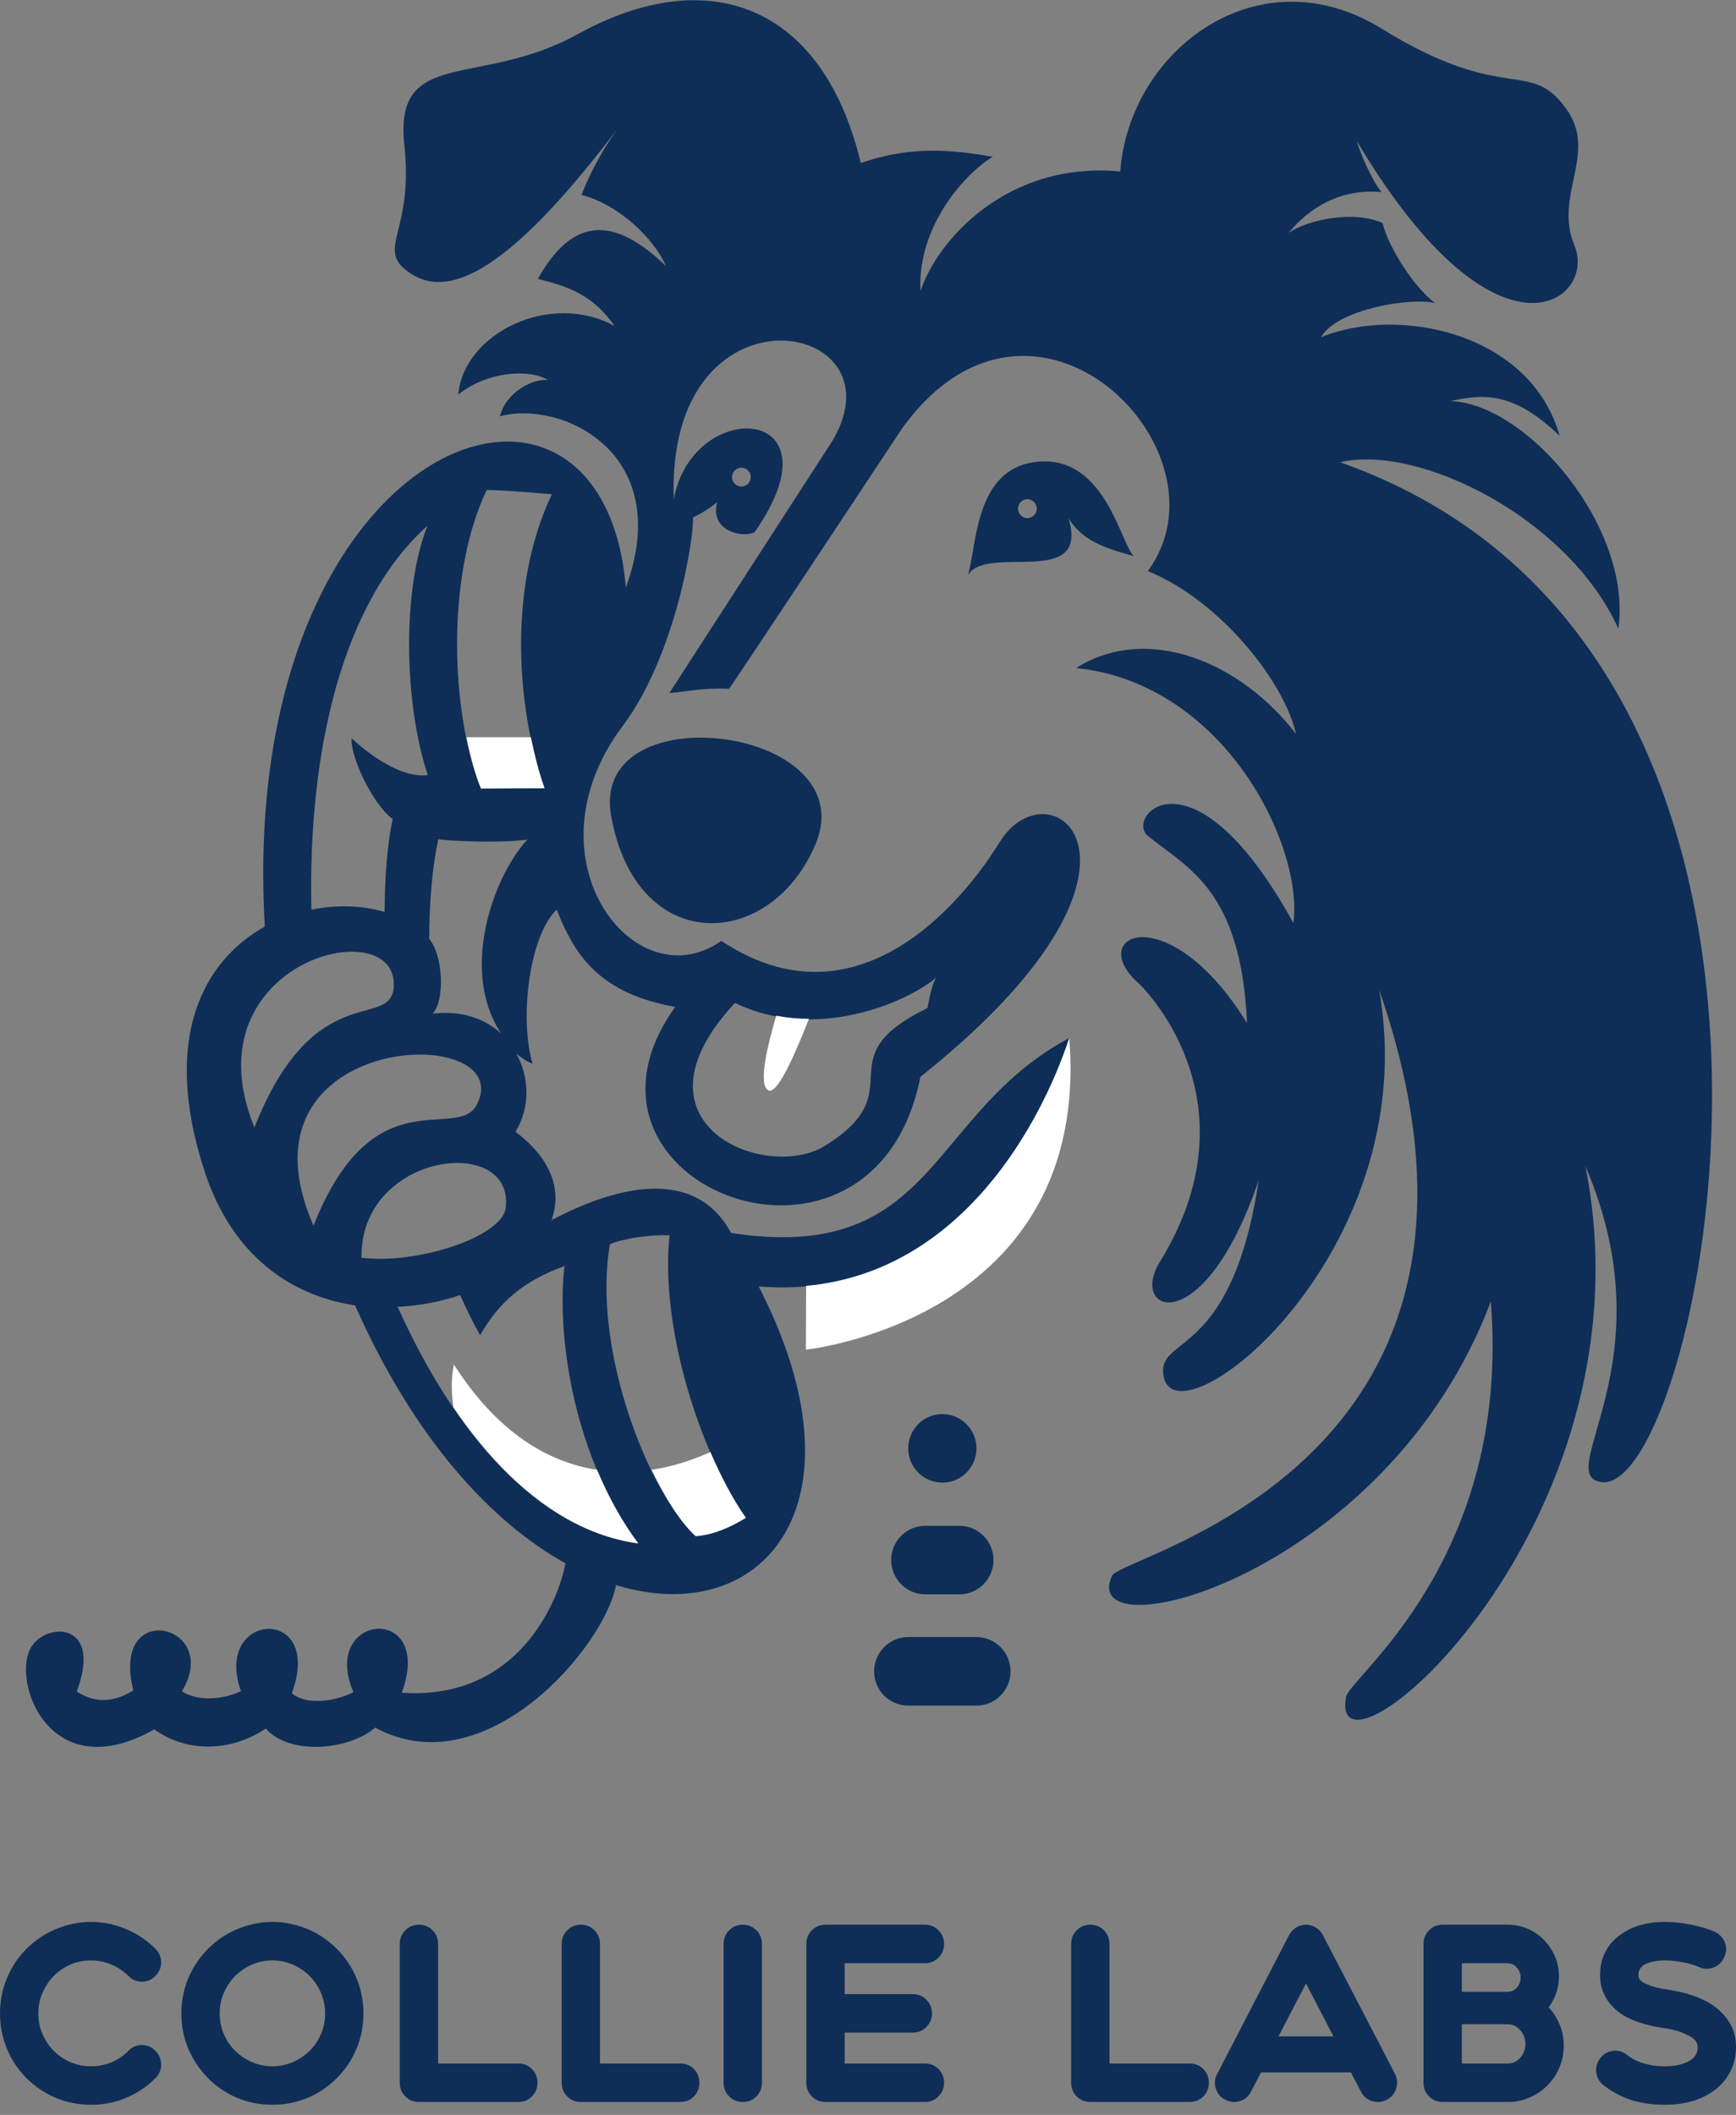 <svg width="78" height="95" viewBox="0 0 78 95" fill="none" xmlns="http://www.w3.org/2000/svg">
<rect x="0" y="0" width="78" height="95" fill="#808080" stroke="none"/>
<path d="M31.169 0.011C29.557 0.014 27.791 0.522 25.949 1.539C21.527 3.979 17.684 2.088 18.169 6.532C18.577 10.264 17.026 11.089 18.165 12.069C19.872 13.538 22.576 12.606 27.731 5.801C27.224 6.517 26.557 7.62 26.13 8.76C27.804 9.177 29.408 10.743 29.916 11.945C27.559 9.678 25.73 9.746 24.166 12.525C25.453 12.857 26.602 13.192 27.617 14.647C24.767 13.068 20.845 14.931 20.587 17.731C21.868 16.681 23.787 16.553 24.62 17.071C23.951 16.996 22.731 17.61 22.463 18.701C25.124 17.957 30.369 20.263 28.12 26.396C27.052 13.739 10.615 19.703 11.899 41.621C9.162 43.14 7.227 46.609 9.194 52.621C10.453 56.47 13.144 58.215 15.954 58.637C18.617 64.647 22.09 68.385 25.406 70.222C25.105 71.912 23.263 76.404 18.054 76.034C19.53 71.971 14.353 72.459 15.879 76.007C15.147 76.404 13.762 76.636 13.112 76.056C14.584 72.073 9.546 72.369 10.826 75.967C9.94 76.387 8.807 76.404 8.174 75.972C9.997 72.974 4.945 71.749 5.99 75.927C5.202 76.429 4.336 76.565 3.448 75.981C4.601 72.907 2.195 72.849 1.445 73.921C0.433 75.365 2.165 80.385 6.93 77.682C8.428 78.753 10.402 78.682 11.938 77.646C13.08 78.912 15.766 78.568 16.854 77.602C21.815 80.293 27.167 73.96 27.678 71.201C34.218 73.207 39.141 67.629 34.09 57.786C42.522 58.468 46.66 50.814 48.043 46.627C45.927 47.757 44.558 49.255 43.339 50.699C40.876 53.617 39.024 56.324 32.85 55.386C31.212 52.36 27.636 53.299 24.779 54.809C25.236 53.536 24.858 52.124 23.16 50.836C23.832 49.75 23.79 48.401 23.2 47.327C23.423 47.513 23.641 47.663 23.932 47.784C23.316 45.738 23.794 42.007 25.013 40.859C25.826 42.925 26.927 44.612 30.339 45.232C24.555 53.278 39.264 58.918 41.354 48.373C53.345 38.825 47.185 34.141 44.915 37.829C44.298 38.831 39.283 46.819 32.409 42.264C28.523 45.005 23.504 38.57 27.983 32.602C30.375 29.416 31.196 24.065 31.134 23.241C31.405 23.137 31.968 22.779 32.224 22.555C31.867 23.848 33.365 24.186 33.905 23.906C37.912 18.17 31.129 17.797 30.273 22.422C29.914 12.437 40.65 14.299 37.409 19.791C37.394 19.816 30.072 31.131 30.075 31.131C30.83 31.074 31.538 30.889 32.753 30.941C32.793 30.942 40.484 19.313 40.52 19.263C46.414 11.038 55.54 20.255 51.574 25.651C54.904 27.019 57.742 30.714 58.228 32.97C55.806 29.793 51.61 27.966 48.352 30.006C55.055 30.707 58.571 38.034 58.113 41.462C53.605 33.283 50.518 36.683 51.574 37.546C53.343 38.993 55.763 39.946 56.03 45.959C52.505 40.247 48.733 41.977 51.128 44.142C51.714 44.672 56.411 49.714 52.112 56.684C50.686 58.995 54.078 60.3 56.555 53.015C55.384 60.836 52.189 60.032 52.258 61.614C52.42 65.369 64.093 56.478 61.965 44.461C69.377 65.801 50.412 69.829 49.967 70.78C48.316 74.314 62.304 70.86 66.983 58.464C67.909 70.017 60.653 75.33 60.483 76.215C59.566 80.99 74.454 68.59 71.232 52.377C75.015 61.172 69.686 66.288 71.965 66.576C76.476 67.144 84.47 29.298 60.214 20.765C63.718 19.935 70.454 23.251 72.715 28.238C73.343 23.688 68.616 18.134 65.178 18.018C66.71 17.668 68.046 17.624 70.076 19.578C68.772 14.929 62.804 13.714 59.353 15.152C60.071 13.864 63.503 13.338 64.481 13.62C63.512 12.883 62.385 11.107 62.12 10.022C60.84 9.422 58.703 9.885 57.897 10.465C58.557 9.654 59.92 8.437 62.071 8.627C61.605 8.052 61.079 6.782 60.964 6.337C67.3 16.994 71.765 13.481 70.742 11.033C69.795 8.765 71.802 6.896 70.385 4.906C68.719 2.566 67.68 4.744 62.076 1.286C56.535 -2.133 50.74 2.246 50.334 7.701C45.201 7.223 42.073 10.863 41.358 13.083C41.201 10.086 43.469 7.711 44.61 7.041C42.772 6.728 40.931 6.536 38.675 7.325C37.51 2.443 34.715 0.003 31.169 0.011ZM46.688 20.734C43.747 20.956 43.902 24.595 43.485 25.842C44.301 24.405 48.971 26.485 48.012 23.286C48.635 24.275 49.581 24.61 50.956 24.983C50.383 24.567 49.715 20.505 46.688 20.734ZM33.309 21.009C33.542 21.009 33.733 21.196 33.733 21.43C33.733 21.663 33.542 21.855 33.309 21.855C33.077 21.855 32.89 21.663 32.89 21.43C32.89 21.196 33.077 21.009 33.309 21.009ZM21.863 22.014C22.531 22.005 24.095 22.143 24.797 22.2C22.722 26.555 23.296 32.134 24.466 35.406C23.697 35.409 22.545 35.414 21.611 35.419C20.31 32.257 19.966 26.027 21.863 22.014ZM46.159 22.426C46.392 22.426 46.583 22.614 46.583 22.847C46.583 23.081 46.392 23.273 46.159 23.273C45.927 23.273 45.74 23.081 45.74 22.847C45.74 22.614 45.927 22.426 46.159 22.426ZM19.21 23.614C18.106 26.323 18.103 31.429 19.219 34.817C17.893 34.975 16.351 33.667 15.799 33.169C15.737 33.977 16.714 36.085 17.64 36.793C17.391 37.975 17.293 39.419 17.278 40.962C16.294 40.677 15.147 40.626 13.99 40.864C13.831 33.666 15.406 27.016 19.21 23.614ZM31.518 33.134C29.164 33.124 27.024 34.201 27.458 36.642C28.578 42.938 34.563 42.746 36.623 37.967C37.921 34.956 34.543 33.146 31.518 33.134ZM19.692 37.701C20.686 37.816 22.706 37.856 23.694 37.714C22.164 39.367 20.635 43.622 22.524 46.432C21.8 45.765 20.751 45.376 19.444 45.533C19.986 44.918 19.93 42.973 19.285 42.171C19.291 40.502 19.419 38.963 19.692 37.701ZM15.698 42.751C16.85 42.716 17.741 43.223 17.692 44.297C17.601 46.34 14.135 43.802 11.431 50.645C9.353 45.537 13.163 42.828 15.698 42.751ZM42.077 43.899C41.869 44.175 41.772 44.804 41.671 45.281C36.977 47.578 41.121 48.944 37.073 51.465C34.422 53.116 27.941 50.499 33.022 45.05C36.571 46.776 40.692 45.091 42.077 43.899ZM18.906 47.372C20.726 47.384 22.127 48.199 21.439 49.591C20.564 51.36 16.791 48.215 14.087 55.058C11.68 49.562 15.872 47.351 18.906 47.372ZM20.821 52.249C21.981 52.339 22.868 53.002 22.723 54.256C22.573 55.545 18.769 56.81 16.241 56.497C16.195 53.544 18.888 52.1 20.821 52.249ZM30.083 55.487C29.644 59.613 31.459 65.26 33.512 68.179C32.83 68.604 32.019 68.955 31.257 69.003C29.199 67.132 26.58 60.663 27.405 55.886C28.093 55.608 29.253 55.456 30.083 55.487ZM25.362 56.87C24.984 60.207 25.864 65.569 28.68 69.331C24.17 68.714 20.445 64.45 17.869 58.703C18.848 58.653 19.797 58.475 20.675 58.172C20.96 58.807 21.257 59.42 21.571 59.975C22.431 58.476 23.52 57.539 25.362 56.87Z" fill="#0E2E57"/>
<path d="M40.807 65.06C40.807 64.21 41.493 63.52 42.34 63.52C43.186 63.52 43.873 64.21 43.873 65.06C43.873 65.909 43.186 66.599 42.34 66.599C41.493 66.599 40.807 65.909 40.807 65.06Z" fill="#0E2E57"/>
<path d="M41.572 68.538C40.725 68.538 40.041 69.225 40.041 70.075C40.041 70.925 40.725 71.617 41.572 71.617H43.103C43.95 71.617 44.639 70.925 44.639 70.075C44.639 69.225 43.95 68.538 43.103 68.538H41.572Z" fill="#0E2E57"/>
<path d="M20.958 33.116C21.133 33.974 21.345 34.773 21.611 35.42C22.545 35.414 23.697 35.409 24.466 35.406C24.226 34.736 24.025 33.95 23.853 33.116H20.958Z" fill="white"/>
<path d="M40.806 73.535C39.96 73.535 39.275 74.227 39.275 75.077C39.275 75.927 39.96 76.614 40.806 76.614H43.873C44.72 76.614 45.404 75.927 45.404 75.077C45.404 74.227 44.72 73.535 43.873 73.535H40.806Z" fill="#0E2E57"/>
<path d="M20.393 61.291C20.268 61.908 20.275 62.558 20.375 63.218C22.66 66.577 25.466 68.891 28.68 69.331C27.924 68.321 27.317 67.192 26.827 66.022C24.622 65.682 22.346 64.352 20.393 61.291ZM31.919 65.225C31.104 65.592 30.216 65.882 29.276 66.022C29.912 67.332 30.607 68.412 31.257 69.003C32.019 68.955 32.83 68.604 33.512 68.179C32.947 67.376 32.406 66.353 31.919 65.225Z" fill="white"/>
<path d="M48.043 46.628C46.783 50.443 43.223 57.119 36.221 57.76L36.208 60.626C36.208 60.626 49.047 59.284 48.043 46.628Z" fill="white"/>
<path d="M34.876 45.626C34.53 46.813 34.026 48.731 34.527 48.98C34.975 49.202 35.929 46.831 36.345 45.764C35.859 45.763 35.369 45.718 34.876 45.626Z" fill="white"/>
<path d="M2.493 86.661C3.014 86.441 3.547 86.331 4.091 86.331C4.642 86.331 5.171 86.441 5.678 86.661C6.169 86.866 6.603 87.158 6.981 87.537C7.154 87.712 7.241 87.916 7.241 88.152C7.241 88.387 7.154 88.588 6.981 88.754C6.815 88.929 6.612 89.016 6.374 89.016C6.136 89.016 5.934 88.929 5.768 88.754C5.542 88.535 5.285 88.364 4.998 88.243C4.711 88.121 4.408 88.061 4.091 88.061C3.759 88.061 3.449 88.123 3.162 88.248C2.875 88.374 2.625 88.544 2.414 88.76C2.202 88.976 2.034 89.229 1.91 89.517C1.785 89.805 1.723 90.112 1.723 90.438C1.723 90.772 1.785 91.083 1.91 91.371C2.034 91.659 2.202 91.91 2.414 92.122C2.625 92.334 2.875 92.503 3.162 92.628C3.449 92.753 3.759 92.816 4.091 92.816C4.408 92.816 4.711 92.757 4.998 92.64C5.285 92.522 5.542 92.35 5.768 92.122C5.934 91.948 6.136 91.86 6.374 91.86C6.612 91.86 6.815 91.948 6.981 92.122C7.154 92.296 7.241 92.501 7.241 92.736C7.241 92.972 7.154 93.176 6.981 93.351C6.603 93.73 6.169 94.022 5.678 94.227C5.186 94.439 4.658 94.545 4.091 94.545C3.524 94.545 2.992 94.439 2.493 94.227C2.017 94.03 1.583 93.737 1.19 93.351C0.805 92.956 0.514 92.52 0.317 92.042C0.106 91.542 0 91.007 0 90.438C0 90.165 0.026 89.894 0.079 89.625C0.132 89.356 0.212 89.096 0.317 88.846C0.521 88.353 0.812 87.916 1.19 87.537C1.583 87.15 2.017 86.859 2.493 86.661Z" fill="#0E2E57"/>
<path d="M10.641 86.661C11.162 86.441 11.695 86.331 12.239 86.331C12.783 86.331 13.315 86.441 13.837 86.661C14.32 86.866 14.751 87.158 15.129 87.537C15.506 87.909 15.801 88.345 16.012 88.846C16.118 89.096 16.198 89.356 16.25 89.625C16.303 89.894 16.33 90.165 16.33 90.438C16.33 91.007 16.224 91.542 16.012 92.042C15.809 92.528 15.514 92.964 15.129 93.351C14.751 93.73 14.32 94.022 13.837 94.227C13.338 94.439 12.806 94.545 12.239 94.545C11.672 94.545 11.14 94.439 10.641 94.227C10.158 94.022 9.727 93.73 9.349 93.351C8.971 92.964 8.677 92.528 8.465 92.042C8.254 91.542 8.148 91.007 8.148 90.438C8.148 90.165 8.174 89.894 8.227 89.625C8.28 89.356 8.359 89.096 8.465 88.846C8.684 88.345 8.979 87.909 9.349 87.537C9.727 87.158 10.158 86.866 10.641 86.661ZM9.87 90.438C9.87 90.772 9.933 91.083 10.057 91.371C10.182 91.659 10.352 91.91 10.567 92.122C10.783 92.334 11.034 92.503 11.321 92.628C11.608 92.753 11.914 92.816 12.239 92.816C12.564 92.816 12.87 92.753 13.157 92.628C13.444 92.503 13.695 92.334 13.91 92.122C14.126 91.91 14.296 91.659 14.42 91.371C14.545 91.083 14.607 90.772 14.607 90.438C14.607 90.112 14.545 89.805 14.42 89.517C14.296 89.229 14.126 88.976 13.91 88.76C13.695 88.544 13.444 88.374 13.157 88.248C12.87 88.123 12.564 88.061 12.239 88.061C11.914 88.061 11.608 88.123 11.321 88.248C11.034 88.374 10.783 88.544 10.567 88.76C10.352 88.976 10.182 89.229 10.057 89.517C9.933 89.805 9.87 90.112 9.87 90.438Z" fill="#0E2E57"/>
<path d="M17.962 87.321C17.962 87.078 18.045 86.874 18.211 86.707C18.377 86.54 18.581 86.456 18.823 86.456C19.065 86.456 19.269 86.54 19.435 86.707C19.601 86.874 19.684 87.078 19.684 87.321V92.691H23.288C23.529 92.691 23.734 92.774 23.9 92.941C24.066 93.108 24.149 93.313 24.149 93.555C24.149 93.798 24.066 94.003 23.9 94.17C23.734 94.337 23.529 94.42 23.288 94.42H18.823C18.581 94.42 18.377 94.337 18.211 94.17C18.045 94.003 17.962 93.798 17.962 93.555V87.321Z" fill="#0E2E57"/>
<path d="M25.237 87.321C25.237 87.078 25.32 86.874 25.486 86.707C25.652 86.54 25.857 86.456 26.098 86.456C26.34 86.456 26.544 86.54 26.71 86.707C26.876 86.874 26.959 87.078 26.959 87.321V92.691H30.563C30.805 92.691 31.009 92.774 31.175 92.941C31.341 93.108 31.424 93.313 31.424 93.555C31.424 93.798 31.341 94.003 31.175 94.17C31.009 94.337 30.805 94.42 30.563 94.42H26.098C25.857 94.42 25.652 94.337 25.486 94.17C25.32 94.003 25.237 93.798 25.237 93.555V87.321Z" fill="#0E2E57"/>
<path d="M32.512 87.321C32.512 87.078 32.595 86.874 32.762 86.707C32.928 86.54 33.132 86.456 33.374 86.456C33.615 86.456 33.819 86.54 33.985 86.707C34.152 86.874 34.235 87.078 34.235 87.321V93.555C34.235 93.798 34.152 94.003 33.985 94.17C33.819 94.337 33.615 94.42 33.374 94.42C33.132 94.42 32.928 94.337 32.762 94.17C32.595 94.003 32.512 93.798 32.512 93.555V87.321Z" fill="#0E2E57"/>
<path d="M41.556 92.691C41.797 92.691 42.001 92.774 42.167 92.941C42.334 93.108 42.417 93.313 42.417 93.555C42.417 93.798 42.334 94.003 42.167 94.17C42.001 94.337 41.797 94.42 41.556 94.42H37.091C36.849 94.42 36.645 94.337 36.479 94.17C36.312 94.003 36.229 93.798 36.229 93.555V87.321C36.229 87.078 36.312 86.874 36.479 86.707C36.645 86.54 36.849 86.456 37.091 86.456H41.556C41.797 86.456 42.001 86.54 42.167 86.707C42.334 86.874 42.417 87.078 42.417 87.321C42.417 87.564 42.334 87.769 42.167 87.935C42.001 88.102 41.797 88.186 41.556 88.186H37.952V89.574H41.011C41.253 89.574 41.457 89.657 41.623 89.824C41.79 89.991 41.873 90.195 41.873 90.438C41.873 90.681 41.79 90.886 41.623 91.053C41.457 91.219 41.253 91.303 41.011 91.303H37.952V92.691H41.556Z" fill="#0E2E57"/>
<path d="M48.128 87.321C48.128 87.078 48.211 86.874 48.377 86.707C48.544 86.54 48.748 86.456 48.989 86.456C49.231 86.456 49.435 86.54 49.601 86.707C49.767 86.874 49.851 87.078 49.851 87.321V92.691H53.454C53.696 92.691 53.9 92.774 54.066 92.941C54.232 93.108 54.316 93.313 54.316 93.555C54.316 93.798 54.232 94.003 54.066 94.17C53.9 94.337 53.696 94.42 53.454 94.42H48.989C48.748 94.42 48.544 94.337 48.377 94.17C48.211 94.003 48.128 93.798 48.128 93.555V87.321Z" fill="#0E2E57"/>
<path d="M62.679 93.157C62.785 93.37 62.801 93.59 62.73 93.817C62.658 94.045 62.516 94.212 62.305 94.318C62.093 94.431 61.874 94.452 61.648 94.38C61.421 94.308 61.255 94.166 61.149 93.954C61.111 93.878 61.07 93.798 61.024 93.715C60.949 93.578 60.839 93.37 60.696 93.089H56.661C56.518 93.37 56.408 93.578 56.333 93.715C56.287 93.798 56.246 93.878 56.208 93.954C56.102 94.166 55.936 94.308 55.709 94.38C55.483 94.452 55.264 94.431 55.052 94.318C54.841 94.212 54.699 94.045 54.627 93.817C54.555 93.59 54.576 93.37 54.69 93.157L57.919 86.923C57.995 86.779 58.101 86.665 58.237 86.582C58.373 86.498 58.52 86.456 58.679 86.456C58.837 86.456 58.984 86.498 59.12 86.582C59.257 86.665 59.362 86.779 59.438 86.923L62.679 93.157ZM59.914 91.473L58.679 89.096L57.443 91.473H59.914Z" fill="#0E2E57"/>
<path d="M67.744 86.456C68.062 86.456 68.36 86.517 68.64 86.638C68.919 86.76 69.163 86.927 69.371 87.139C69.578 87.351 69.743 87.598 69.864 87.879C69.984 88.159 70.045 88.459 70.045 88.777C70.045 89.043 70.005 89.291 69.926 89.522C69.846 89.754 69.731 89.968 69.58 90.165C69.792 90.393 69.958 90.653 70.079 90.945C70.2 91.237 70.26 91.553 70.26 91.894C70.26 92.243 70.194 92.571 70.062 92.879C69.93 93.186 69.75 93.453 69.523 93.68C69.297 93.908 69.031 94.088 68.725 94.221C68.419 94.354 68.092 94.42 67.744 94.42H64.821C64.579 94.42 64.375 94.337 64.209 94.17C64.043 94.003 63.959 93.798 63.959 93.555V87.321C63.959 87.078 64.043 86.874 64.209 86.707C64.375 86.54 64.579 86.456 64.821 86.456H67.744ZM65.682 88.186V89.471H67.744C67.903 89.471 68.039 89.409 68.152 89.284C68.266 89.158 68.322 89.008 68.322 88.834C68.322 88.66 68.266 88.508 68.152 88.379C68.039 88.25 67.903 88.186 67.744 88.186H65.682ZM65.682 90.927V92.691H67.744C67.963 92.691 68.15 92.606 68.305 92.435C68.46 92.264 68.538 92.058 68.538 91.815C68.538 91.572 68.46 91.364 68.305 91.189C68.15 91.015 67.963 90.927 67.744 90.927H65.682Z" fill="#0E2E57"/>
<path d="M72.867 86.866C73.38 86.51 74.026 86.331 74.804 86.331C75.19 86.331 75.586 86.373 75.994 86.457C76.402 86.54 76.753 86.646 77.048 86.775C77.267 86.881 77.418 87.044 77.501 87.264C77.585 87.484 77.573 87.704 77.467 87.924C77.369 88.144 77.21 88.296 76.992 88.379C76.772 88.463 76.553 88.455 76.334 88.356C76.145 88.273 75.909 88.203 75.626 88.146C75.343 88.089 75.069 88.061 74.804 88.061C74.6 88.061 74.413 88.079 74.243 88.118C74.073 88.155 73.936 88.212 73.83 88.288C73.686 88.394 73.614 88.535 73.614 88.709C73.614 88.762 73.624 88.815 73.643 88.868C73.662 88.921 73.72 88.978 73.818 89.039C73.901 89.092 74.028 89.149 74.198 89.21C74.368 89.27 74.608 89.323 74.918 89.369C75.779 89.498 76.459 89.733 76.957 90.074C77.267 90.287 77.516 90.544 77.705 90.848C77.902 91.166 78 91.534 78 91.951C78 92.369 77.909 92.748 77.728 93.089C77.547 93.43 77.286 93.719 76.946 93.954C76.372 94.348 75.658 94.545 74.804 94.545C74.162 94.545 73.592 94.45 73.093 94.261C72.723 94.117 72.375 93.92 72.051 93.669C71.862 93.517 71.752 93.324 71.722 93.089C71.692 92.854 71.752 92.642 71.903 92.452C72.047 92.262 72.236 92.152 72.47 92.122C72.704 92.092 72.916 92.152 73.105 92.304C73.172 92.357 73.257 92.414 73.359 92.475C73.461 92.535 73.581 92.59 73.716 92.64C73.853 92.689 74.009 92.731 74.187 92.765C74.364 92.799 74.57 92.816 74.804 92.816C75.295 92.816 75.684 92.721 75.972 92.532C76.175 92.395 76.278 92.202 76.278 91.951C76.278 91.891 76.262 91.823 76.232 91.747C76.202 91.671 76.123 91.591 75.994 91.508C75.888 91.439 75.734 91.365 75.53 91.286C75.326 91.206 75.042 91.14 74.68 91.087C73.939 90.973 73.342 90.776 72.889 90.495C72.579 90.29 72.341 90.048 72.175 89.767C71.986 89.464 71.892 89.111 71.892 88.709C71.892 88.322 71.975 87.972 72.141 87.657C72.308 87.342 72.549 87.078 72.867 86.866Z" fill="#0E2E57"/>
</svg>
